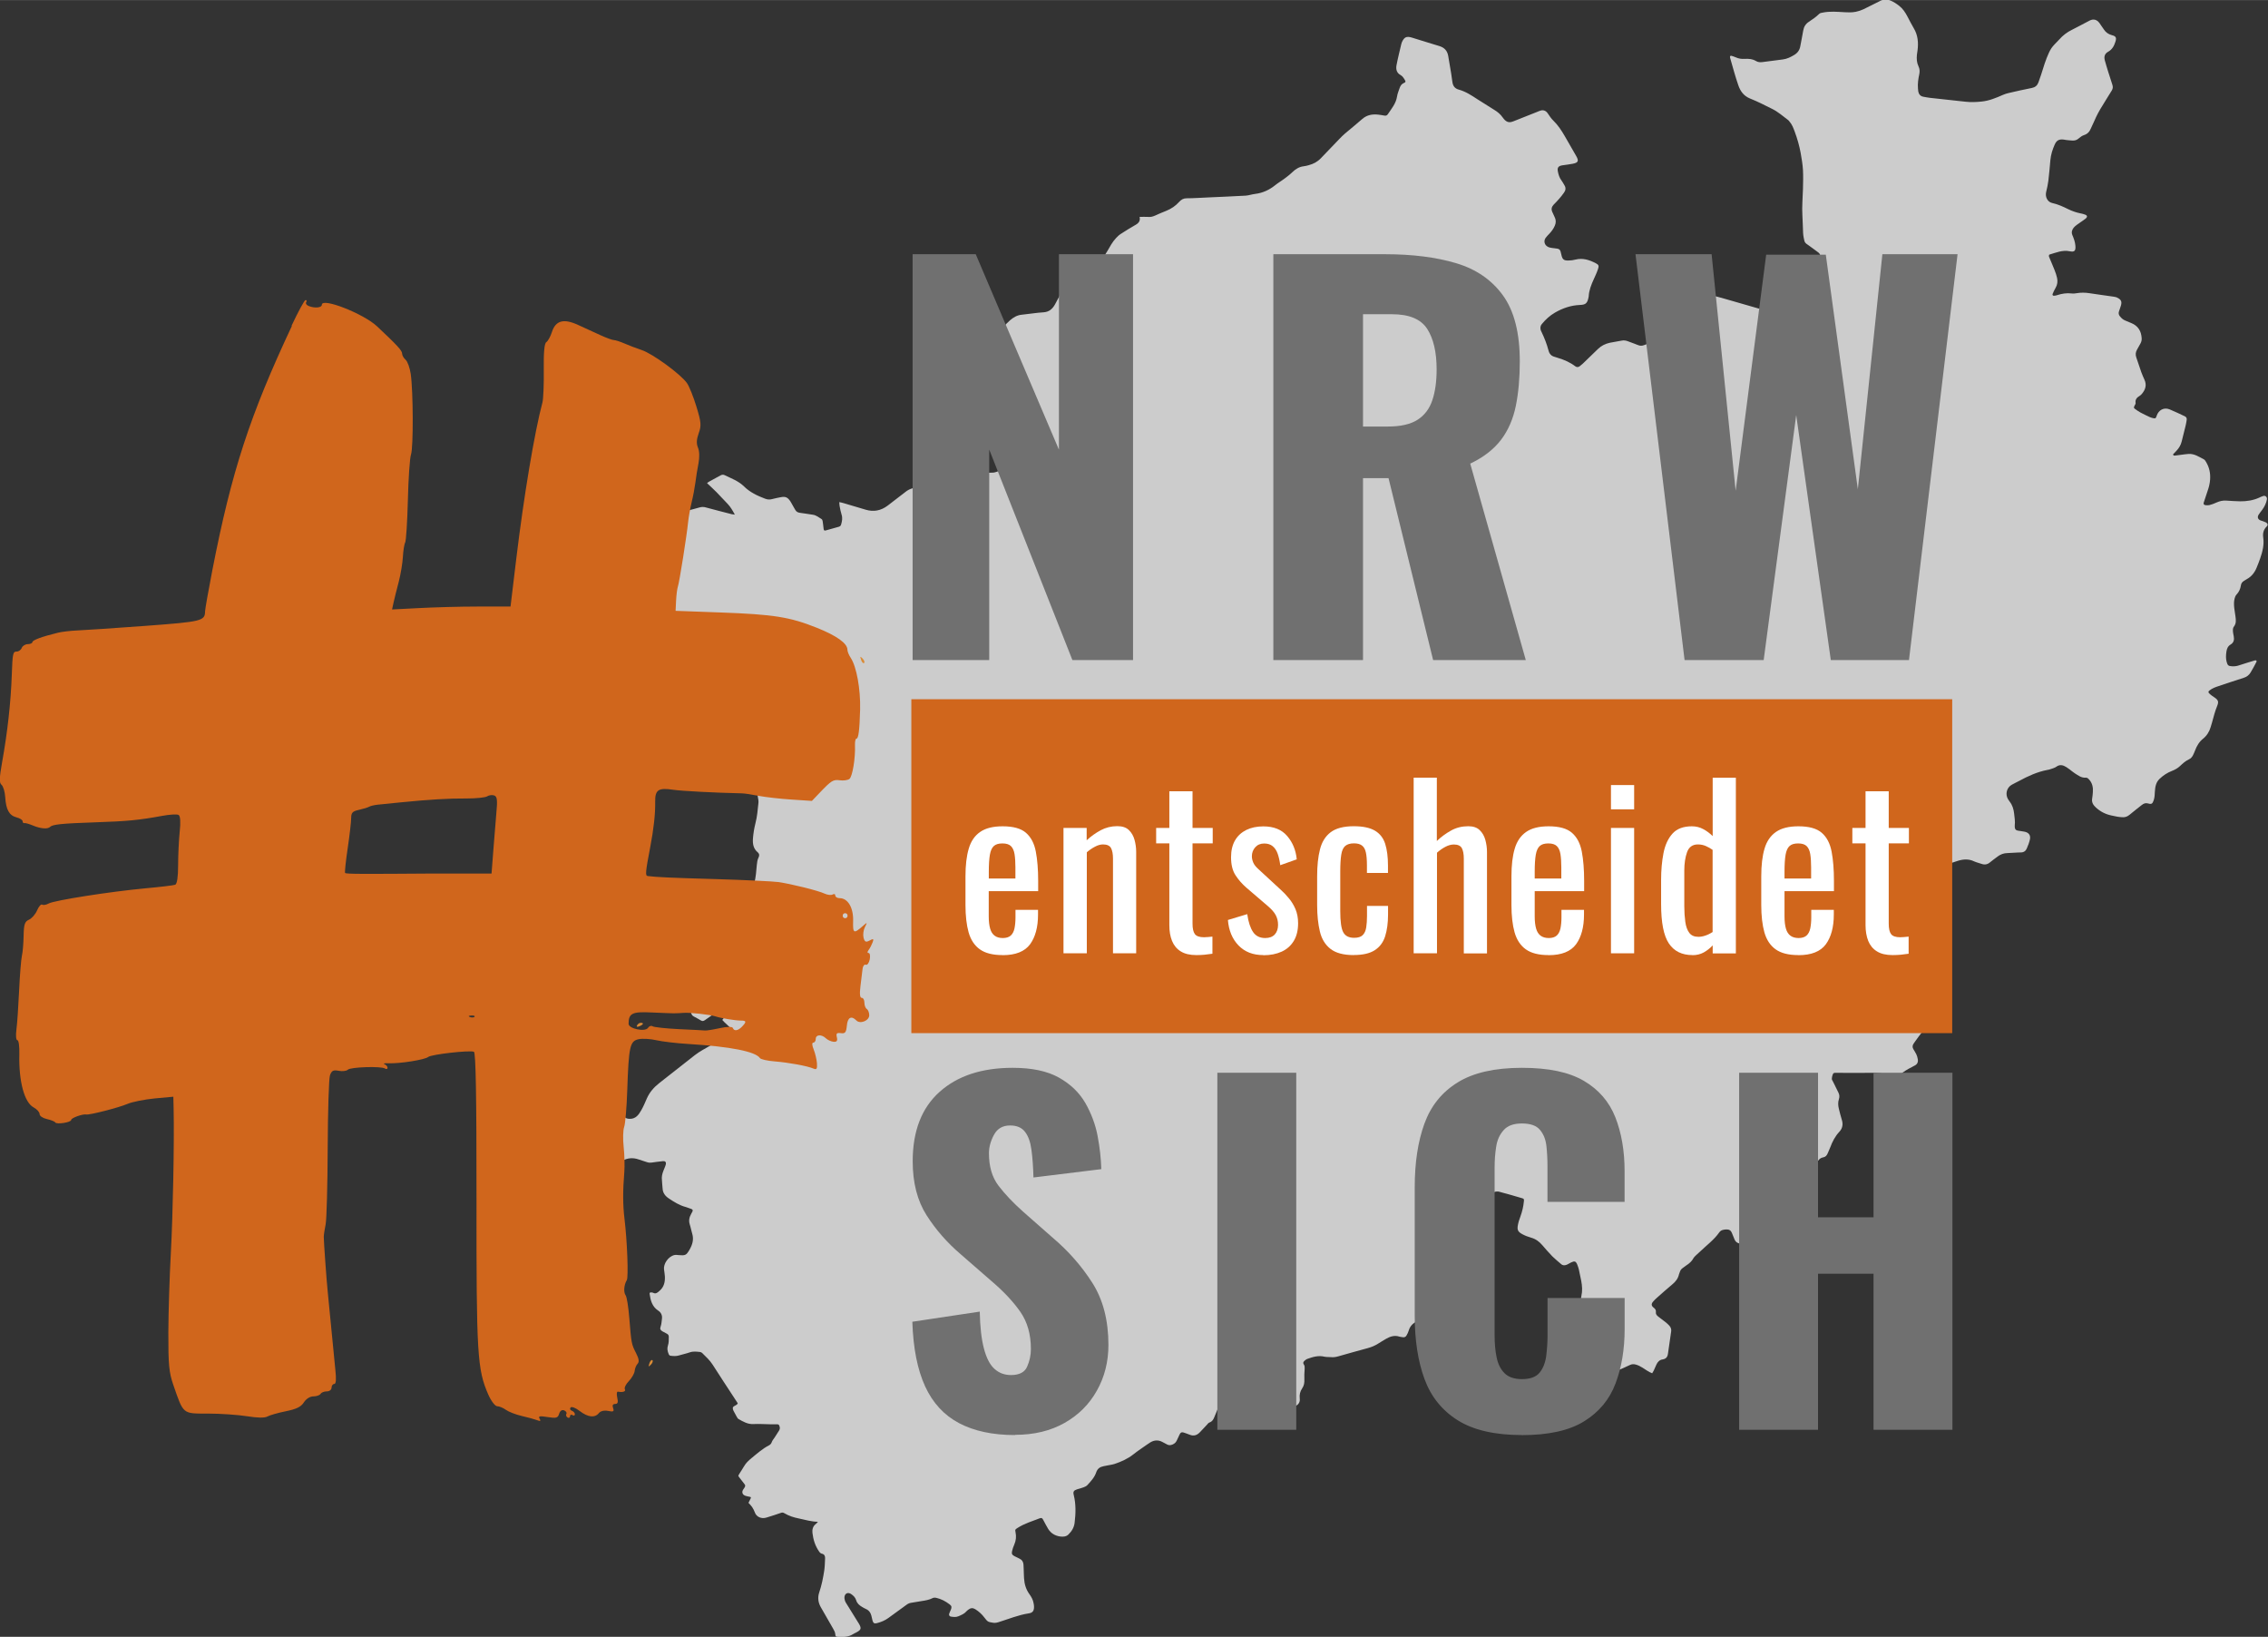 <svg xmlns="http://www.w3.org/2000/svg" id="uuid-f2bfb809-e6ac-4d29-b556-afc697296e1e" data-name="Ebene 2" width="112.16mm" height="80.93mm" viewBox="0 0 317.95 229.4"><rect x="0" y="0" width="317.95" height="229.4" fill="#333333" stroke="none"/><defs><style>      .uuid-67c04a22-9962-4415-a78f-462b4cd0d35a {        fill: #ccc;      }      .uuid-67c04a22-9962-4415-a78f-462b4cd0d35a, .uuid-44621c5e-6c1b-4338-bf9d-6122db4b9039, .uuid-47ede71a-b07f-4134-abdf-f3af8365777e, .uuid-9e83ba95-9baf-4269-bbf7-a70a6a60ba09, .uuid-3ff4e68a-a60e-4f4c-8b5c-a2ead3e8e136 {        stroke-width: 0px;      }      .uuid-44621c5e-6c1b-4338-bf9d-6122db4b9039 {        fill: #707070;      }      .uuid-47ede71a-b07f-4134-abdf-f3af8365777e {        fill: #d0661c;      }      .uuid-9e83ba95-9baf-4269-bbf7-a70a6a60ba09 {        fill: #da8b35;      }      .uuid-3ff4e68a-a60e-4f4c-8b5c-a2ead3e8e136 {        fill: #fff;      }    </style></defs><g id="uuid-2ca5f190-a28a-4c8e-a8ed-adddc45f345d" data-name="Ebene 1"><g><path class="uuid-67c04a22-9962-4415-a78f-462b4cd0d35a" d="M114.84,213.27c-1.05.03-1.94-.28-2.85-.46-.72-.14-1.4-.36-2.04-.74-.18-.11-.32-.11-.52-.03-.66.24-1.33.44-2,.65-.67.21-1.39-.09-1.61-.73-.09-.26-.23-.52-.38-.75-.14-.21-.33-.39-.51-.59.08-.15.15-.3.22-.44.19-.37.19-.37-.26-.45-.16-.03-.32-.07-.47-.13-.32-.14-.43-.44-.29-.74.02-.04.04-.08.07-.12.44-.6.29-.56-.09-1.08-.17-.23-.35-.44-.52-.67-.03-.04-.04-.08-.09-.18.24-.44.56-.87.82-1.33.26-.46.64-.8,1.04-1.13.78-.64,1.53-1.31,2.43-1.78.19-.1.32-.22.4-.45.07-.23.26-.43.4-.65.21-.33.43-.67.64-1,.14-.22.11-.44.02-.67-.05-.13-.14-.18-.26-.19-.35,0-.7,0-1.05,0-.77-.01-1.55-.07-2.32-.03-.8.04-1.44-.34-2.09-.71-.09-.05-.16-.17-.22-.27-.1-.16-.19-.32-.27-.49-.12-.25-.32-.51-.31-.77.01-.29.42-.33.61-.53.03-.03.05-.08.09-.14-.17-.27-.35-.54-.53-.81-1-1.53-2.01-3.06-2.99-4.6-.4-.62-.93-1.11-1.45-1.62-.08-.08-.19-.15-.3-.16-.49-.05-.97-.12-1.46.05-.51.18-1.04.28-1.55.44-.37.11-.74.08-1.11.04-.16-.01-.24-.1-.3-.25-.16-.38-.24-.76-.11-1.16.14-.41.13-.83.13-1.25,0-.21-.09-.35-.28-.44-.21-.1-.42-.21-.62-.33-.28-.17-.36-.33-.25-.65.13-.36.14-.73.19-1.1.07-.51-.14-.9-.52-1.15-.86-.56-1.08-1.43-1.21-2.35-.02-.14.07-.22.21-.2.09.01.2,0,.28.05.37.19.59,0,.86-.24.67-.55.83-1.27.79-2.07-.02-.33-.08-.65-.12-.98-.09-.72.54-1.77,1.45-2,.2-.05.42,0,.62.01.89.07,1.04.04,1.49-.73.41-.7.65-1.45.39-2.28-.13-.42-.2-.87-.34-1.29-.17-.53-.07-1.01.2-1.48.34-.58.3-.61-.32-.81-.16-.05-.31-.12-.47-.16-.87-.23-1.62-.71-2.37-1.21-.49-.33-.82-.76-.85-1.38-.03-.49-.1-.98-.11-1.47,0-.47.18-.91.36-1.35.08-.19.17-.39.21-.59.05-.29-.1-.45-.4-.42-.54.06-1.07.12-1.6.2-.21.03-.41.02-.62-.05-.4-.14-.8-.25-1.2-.39-.77-.27-1.51-.22-2.24.16-.33.17-.68.31-1.01.49-.4.22-.82.32-1.31.36-.03-.13-.07-.26-.08-.39-.04-.68-.05-1.36-.1-2.03-.01-.21-.07-.41-.14-.61-.1-.31-.2-.63-.32-.93-.44-1.12-.66-2.29-.82-3.48-.02-.12-.03-.23-.03-.35-.01-.15.05-.27.19-.34.48-.25.95-.5,1.43-.74.09-.05.24-.07.33-.03.4.19.81.38,1.07.77.3.45.67.84,1.08,1.2.19.17.39.21.63.23.91.05,1.34-.58,1.71-1.24.29-.51.52-1.05.75-1.59.38-.88.99-1.58,1.74-2.17,1.66-1.3,3.31-2.61,4.98-3.91.35-.27.72-.52,1.11-.74.81-.46,1.62-.94,2.47-1.34.68-.32,1.05-.9,1.47-1.46.08-.11.05-.22-.05-.31-.27-.26-.55-.51-.82-.77-.1-.1-.19-.2-.31-.33.22-.36.58-.55.87-.8.28-.24.58-.47.9-.73-.33-.2-.67-.27-.99-.39-.2-.07-.36-.02-.52.09-.6.41-1.2.82-1.8,1.23-.31.21-.62.42-.92.64-.17.12-.33.15-.52.04-.34-.2-.69-.4-1.04-.58-.21-.11-.29-.29-.36-.49-.31-1.02-.39-2.05-.27-3.12.1-.89.32-1.75.57-2.6.18-.64.53-1.21.96-1.7.82-.94,1.49-1.98,2.06-3.09.69-1.33,1.43-2.63,2.13-3.96.29-.56.71-.99,1.2-1.35.34-.25.69-.49,1.04-.73.58-.4.93-.96,1.15-1.62.28-.84.28-1.71.38-2.56.04-.35.07-.7.23-1.02.15-.28.15-.54-.11-.76-.61-.52-.72-1.19-.66-1.96.06-.71.17-1.4.34-2.07.25-.96.33-1.94.43-2.92.03-.27-.05-.56-.09-.83-.18-1.27-.38-2.55-.55-3.82-.06-.48-.19-.9-.56-1.25-.32-.31-.58-.68-.88-1-1.1-1.19-2.03-2.52-2.98-3.83-.78-1.08-1.57-2.16-2.35-3.25-.48-.68-.66-1.44-.44-2.26.24-.88.5-1.76.75-2.63.03-.11.07-.22.11-.33.06-.18.02-.32-.16-.4-.13-.06-.26-.12-.38-.17-1.07-.47-2.14-.96-3.22-1.41-.36-.15-.64-.37-.87-.68-.29-.4-.6-.78-.91-1.16-.18-.22-.22-.43-.13-.71.24-.76.45-1.53.68-2.29.05-.17.08-.31-.06-.45-.68-.68-1.43-1.27-2.28-1.75-.23-.13-.48-.18-.74-.17-.37.02-.75.02-1.12.02-.16,0-.33,0-.49-.04-.48-.11-.55-.23-.56-.73,0-.44.07-.82.45-1.12.26-.2.46-.47.7-.69.24-.22.37-.48.37-.8,0-.02,0-.05,0-.07.09-1.53.02-1.91-.7-3.3-.09-.18-.25-.34-.4-.47-.28-.24-.58-.47-.89-.69-.23-.16-.26-.36-.21-.61.08-.41.25-.72.62-.96.44-.29.88-.51,1.41-.57.53-.06,1.07-.15,1.59-.28.66-.17,1.29-.42,1.85-.82.53-.38,1.03-.82,1.63-1.09.23-.1.47-.21.72-.28.61-.17,1.23-.31,1.83-.49.31-.09.58-.09.89,0,1.2.33,2.4.63,3.6.94.13.03.27.04.46.07-.31-.57-.6-1.08-1.01-1.51-.51-.55-1.03-1.09-1.55-1.63-.43-.43-.87-.84-1.34-1.28.11-.08.21-.17.33-.23.51-.28,1.03-.56,1.54-.84.2-.11.37-.15.59-.05.94.46,1.95.82,2.72,1.58.84.83,1.87,1.31,2.95,1.72.32.12.62.16.95.07.4-.11.82-.19,1.23-.27.67-.14.99,0,1.37.57.13.2.23.41.35.61.12.2.23.41.35.61.14.24.35.35.63.39.6.07,1.2.19,1.81.27.49.06.85.38,1.25.62.08.05.12.19.14.3.06.35.09.7.13,1.04.03.24.1.3.31.24.61-.17,1.22-.35,1.82-.51.18-.05.28-.15.33-.33.13-.46.22-.9.06-1.38-.13-.4-.2-.82-.28-1.23-.03-.15-.02-.31-.04-.52.26.06.46.1.65.16,1.01.3,2.02.59,3.03.9,1.14.35,2.17.14,3.11-.57.84-.64,1.67-1.28,2.51-1.93.26-.21.54-.36.86-.46,1.86-.63,3.72-1.28,5.58-1.91.31-.1.64-.16.96-.17,1.61-.06,3.23-.1,4.85-.15.2,0,.4-.09.6-.14.04-.01.08-.05.12-.07,1.63-.72,2.23-1.62,3.2-3.12.34-.53.62-1.1.92-1.66.09-.16.17-.33.29-.48.23-.3.45-.59.86-.67.31-.07.46-.29.46-.62,0-.28.05-.56.05-.84-.01-.53-.2-1.01-.57-1.4-.43-.46-.86-.93-1.31-1.38-.21-.21-.46-.4-.72-.55-1.01-.58-2.05-1.14-3.06-1.73-.49-.28-.99-.54-1.55-.65-.58-.12-1.01-.47-1.47-.8-.15-.11-.21-.25-.22-.42-.03-.42-.11-.85-.05-1.26.05-.38.21-.77.39-1.11.15-.27.47-.37.78-.4.21-.02.42-.05.62-.11.59-.19.99-.61,1.25-1.16.07-.15.14-.3.18-.46.27-.97.9-1.69,1.63-2.33.46-.4.98-.71,1.62-.77,1.03-.1,2.04-.28,3.07-.34.79-.05,1.25-.49,1.59-1.09.36-.63.69-1.28.96-1.95.33-.82.99-1.35,1.56-1.97.1-.11.28-.17.42-.24.64-.29,1.28-.57,1.93-.85.35-.15.64-.37.94-.6.63-.51,1.11-1.13,1.51-1.83.39-.67.75-1.36,1.29-1.92.19-.2.4-.4.63-.54.67-.43,1.34-.86,2.04-1.25.46-.25.72-.57.59-1.13.42,0,.79-.03,1.16,0,.37.04.69-.04,1.02-.19.51-.23,1.03-.46,1.55-.66.71-.28,1.32-.7,1.83-1.27.28-.3.58-.49,1.03-.49,1.01,0,2.01-.08,3.02-.12,1.75-.08,3.51-.15,5.26-.25.44-.03.87-.19,1.31-.24,1.08-.13,2.01-.56,2.85-1.24.38-.31.81-.55,1.21-.85.39-.29.79-.59,1.14-.93.47-.45.98-.79,1.64-.86.23-.02.46-.09.69-.15.65-.17,1.22-.47,1.69-.96.87-.92,1.75-1.83,2.63-2.74.24-.25.49-.5.76-.73.8-.68,1.63-1.34,2.42-2.04.67-.59,1.45-.71,2.29-.61.28.03.56.08.83.13.21.04.37-.03.48-.21.52-.77,1.13-1.49,1.28-2.46.06-.41.23-.81.37-1.21.11-.32.29-.58.63-.71.21-.08.23-.19.11-.38-.17-.28-.33-.56-.64-.73-.53-.29-.64-.81-.55-1.33.19-1.01.45-2.01.68-3.01.02-.09.05-.18.09-.27.32-.7.65-.85,1.4-.62,1.28.39,2.55.8,3.83,1.18.71.21,1.12.65,1.25,1.36.15.83.28,1.66.42,2.49.06.39.11.79.17,1.18.07.53.32.92.87,1.07.96.26,1.79.8,2.61,1.34.79.51,1.58,1.01,2.38,1.5.47.28.88.62,1.19,1.07.05.08.11.15.17.22.39.45.75.55,1.31.33,1.11-.43,2.22-.88,3.33-1.32.17-.07.35-.15.53-.2.39-.11.74.05.96.37.25.36.49.75.81,1.05.65.63,1.13,1.37,1.58,2.14.54.93,1.07,1.87,1.61,2.8.41.7.3.95-.48,1.1-.48.09-.97.15-1.46.22-.56.09-.73.33-.62.87.09.44.21.86.49,1.23.16.2.27.44.41.66.24.36.21.72-.03,1.05-.21.31-.45.6-.69.88-.24.28-.51.55-.77.82-.29.3-.37.64-.19,1.03.11.23.21.47.32.7.21.4.21.81.03,1.22-.19.44-.46.81-.79,1.15-.18.18-.36.37-.51.58-.3.45-.14,1,.35,1.24.1.05.22.09.33.11.18.04.37.06.55.08.78.08.82.12.99.91.14.66.34.83,1.01.81.33,0,.66-.05.97-.13,1.03-.26,1.95.05,2.84.51.41.21.47.36.32.8-.16.49-.38.96-.59,1.42-.35.77-.67,1.55-.72,2.41,0,.05-.01.09-.02.14-.17.83-.38,1.05-1.21,1.08-1.25.05-2.39.44-3.46,1.05-.74.42-1.36.99-1.9,1.65-.19.24-.21.52-.14.8.02.09.07.17.11.26.41.85.75,1.72.99,2.63.13.49.4.77.88.89.16.04.31.11.47.15.86.26,1.67.61,2.39,1.16.23.17.44.14.64-.01.15-.11.29-.23.43-.36.71-.68,1.42-1.36,2.12-2.05.47-.46,1.03-.73,1.65-.87.55-.12,1.11-.18,1.66-.3.32-.07.6-.02.89.09.46.18.93.33,1.38.52.32.14.61.14.94,0,1.26-.5,2.54-.96,3.8-1.46.79-.31,1.51-.75,2.09-1.38.08-.09.17-.17.23-.27.69-1.23,1.67-2.19,2.73-3.08.28-.24.58-.46.88-.69.34.09.68.16,1.02.26,2.2.63,4.41,1.27,6.61,1.9.22.06.46.14.68.12.44-.05.79-.28.93-.74.13-.42.29-.84.42-1.27.18-.61.53-1.08,1.09-1.4.59-.34,1.14-.74,1.72-1.09,1.17-.69,1.86-1.75,2.35-2.97.15-.36.14-.68-.22-.93-.42-.3-.82-.62-1.24-.91-.63-.43-.63-.42-.77-1.15-.04-.21-.07-.42-.08-.63-.04-.82-.05-1.64-.1-2.46-.08-1.24.05-2.48.08-3.72.02-.89.05-1.78,0-2.67-.05-.79-.18-1.58-.32-2.36-.19-1.04-.48-2.05-.85-3.04-.18-.48-.36-.97-.71-1.36-.06-.07-.11-.16-.18-.21-.75-.56-1.45-1.19-2.3-1.6-1.01-.5-2.01-1.02-3.05-1.43-.9-.36-1.38-1.05-1.66-1.88-.42-1.21-.75-2.46-1.11-3.7-.02-.07-.03-.14-.05-.21-.02-.14.07-.24.2-.2.2.06.4.12.6.21.39.18.8.25,1.23.22.57-.03,1.11,0,1.63.31.26.16.57.18.88.14.95-.13,1.9-.25,2.86-.37.6-.07,1.12-.34,1.62-.64.46-.28.75-.68.84-1.24.12-.72.29-1.42.4-2.14.09-.55.34-.96.8-1.26.51-.33,1.01-.68,1.45-1.11.12-.12.33-.15.51-.18,1-.2,2.01-.11,3.01-.05.54.03,1.07.05,1.61-.06.37-.08.72-.19,1.06-.35.77-.39,1.56-.76,2.33-1.16.49-.26.97-.27,1.48-.06.44.18.81.43,1.19.72.54.42.88.95,1.19,1.54.28.54.56,1.08.87,1.61.59.98.67,2.03.53,3.12-.03.21-.07.42-.09.63-.05.54-.02,1.08.22,1.58.17.35.2.7.12,1.09-.14.66-.25,1.34-.19,2.02.01.14.02.28.04.42.08.4.3.68.73.75.3.05.6.12.9.15,1.68.19,3.35.37,5.03.55.75.08,1.49.05,2.24-.03,1.07-.11,2.03-.52,2.99-.94.23-.1.48-.18.73-.24,1.1-.25,2.19-.51,3.29-.72.47-.09.76-.33.93-.76.13-.35.25-.7.37-1.06.34-1.07.65-2.15,1.13-3.17.19-.41.43-.77.75-1.1.23-.23.46-.47.68-.71.5-.57,1.09-1.02,1.77-1.35.84-.41,1.65-.88,2.49-1.3.53-.27,1-.14,1.36.33.09.11.16.23.24.35.13.19.27.39.4.58.27.41.64.66,1.12.79.57.14.67.36.49.92-.18.58-.46,1.09-1,1.39-.53.29-.62.72-.48,1.24.14.52.3,1.03.46,1.55.19.63.4,1.25.6,1.87.09.28.07.53-.1.8-.45.69-.85,1.4-1.29,2.09-.44.69-.83,1.41-1.15,2.17-.15.34-.32.68-.47,1.02-.19.46-.46.79-.96.95-.28.09-.54.28-.77.48-.25.22-.52.3-.84.29-.3-.01-.61-.05-.91-.08-.12-.01-.23-.05-.35-.06-.63-.07-.98.1-1.24.68-.32.71-.55,1.44-.62,2.22-.08.96-.17,1.91-.28,2.87-.07.53-.18,1.06-.31,1.58-.16.68.18,1.39.84,1.54.79.17,1.51.5,2.22.85.57.28,1.16.49,1.79.61.21.04.41.09.61.17.33.12.35.33.07.56-.11.09-.23.17-.34.25-.29.2-.58.39-.86.6-.17.13-.34.26-.47.42-.24.31-.35.65-.18,1.05.2.47.38.96.42,1.48.06.69-.12.92-.77.78-1.06-.22-1.97.2-2.9.47-.11.21,0,.36.06.5.23.57.48,1.12.7,1.69.14.35.26.7.34,1.07.11.49.05.97-.22,1.42-.16.26-.28.54-.4.82-.07.16.04.28.21.26.14-.01.28-.04.41-.08.67-.22,1.36-.33,2.07-.24.23.03.47,0,.7-.04.58-.1,1.16-.09,1.75,0,1.13.18,2.27.32,3.41.49.18.03.37.06.53.15.54.27.66.56.48,1.14-.08.27-.19.53-.27.8-.07.24-.03.46.14.66.21.26.44.48.76.6.28.11.56.24.84.35.95.39,1.39,1.12,1.45,2.12.02.27-.04.51-.17.74-.16.29-.31.58-.48.86-.2.35-.24.7-.11,1.08.24.68.46,1.38.7,2.06.13.37.3.74.46,1.1.33.74.12,1.37-.36,1.95-.09.11-.19.21-.31.28-.39.23-.66.51-.58,1.01.02.12-.09.26-.15.38-.12.25-.13.31.08.46.24.18.5.36.76.5.41.22.84.42,1.26.62.17.08.35.13.53.17.31.06.36.02.47-.33.27-.83,1.03-1.23,1.83-.9.72.29,1.41.64,2.11.96.22.1.31.29.27.52-.04.25-.08.51-.14.76-.18.75-.37,1.5-.56,2.25-.12.49-.36.91-.71,1.28-.17.18-.35.37-.51.54.06.19.2.17.3.16.28-.03.56-.07.84-.11.35-.04.69-.1,1.04-.12.82-.05,1.47.41,2.15.76.13.07.23.23.31.37.46.77.63,1.59.56,2.49-.04.55-.17,1.06-.35,1.57-.18.53-.36,1.06-.53,1.6-.08.24,0,.36.24.39.18.02.38.03.55-.01.34-.09.67-.21.99-.36.44-.2.88-.3,1.36-.27.65.04,1.31.09,1.96.1.92.01,1.82-.13,2.66-.51.19-.09.38-.18.58-.24.3-.09.57.17.51.48-.1.54-.34,1.02-.66,1.46-.17.23-.35.44-.5.68-.23.36-.1.69.3.82.24.08.49.15.72.27.26.14.32.37.11.57-.46.43-.57.96-.49,1.54.15,1.01-.09,1.95-.41,2.89-.16.46-.34.92-.53,1.38-.28.67-.71,1.21-1.35,1.56-.14.08-.28.17-.42.26-.23.14-.38.34-.42.62-.07.5-.27.93-.63,1.31-.12.13-.19.32-.24.49-.13.46-.11.93-.06,1.39.05.39.12.79.17,1.18.07.49.12.97-.22,1.41-.18.23-.15.54-.12.82.02.19.07.37.1.55.09.48,0,.88-.45,1.15-.37.22-.52.57-.58.99-.07.49-.1.98.04,1.46.13.47.24.56.73.59.33.02.65-.01.97-.12.75-.25,1.52-.48,2.28-.71.06-.02.15,0,.19.04.03.03.02.13,0,.18-.27.5-.52,1-.82,1.48-.22.37-.53.61-.97.75-1.25.39-2.49.82-3.73,1.23-.38.13-.74.29-1.06.54-.18.14-.2.25-.05.4.11.12.24.22.37.32.13.1.27.18.41.28.49.34.58.58.36,1.13-.31.76-.52,1.55-.73,2.34-.06.23-.13.45-.2.67-.19.65-.54,1.2-1.06,1.62-.55.44-.89,1.02-1.13,1.67-.08.22-.18.43-.28.64-.13.26-.32.47-.58.59-.48.22-.86.57-1.23.92-.33.31-.7.52-1.13.69-.66.25-1.25.64-1.76,1.13-.51.49-.61,1.14-.65,1.8-.02.4-.03.79-.16,1.18-.17.49-.29.6-.77.46-.37-.11-.63,0-.9.21-.57.46-1.15.89-1.7,1.36-.33.28-.68.4-1.1.35-.21-.02-.42-.03-.63-.07-.28-.05-.55-.11-.83-.17q-1.25-.26-2.19-1.13c-.36-.33-.6-.71-.51-1.24.05-.3.08-.6.1-.91.05-.65-.07-1.26-.53-1.76-.13-.14-.27-.28-.47-.26-.62.05-1.06-.32-1.53-.61-.26-.16-.48-.37-.73-.55-.15-.11-.3-.22-.46-.32-.46-.29-.92-.41-1.42-.04-.24.17-.55.24-.84.34-.13.05-.27.08-.41.1-1.42.27-2.71.87-3.97,1.55-.33.18-.67.33-1,.52-.73.4-.96,1.34-.52,2.05.07.12.15.24.24.35.37.48.53,1.03.6,1.63.06.56.16,1.11.09,1.68,0,.07,0,.14,0,.21.03.34.13.46.46.52.3.05.6.08.9.14.61.12.9.51.76,1.11-.1.43-.26.85-.44,1.26-.15.34-.42.54-.83.54-.63,0-1.26.08-1.89.09-.51.01-.96.18-1.36.48-.35.27-.72.52-1.06.81-.38.33-.78.38-1.24.21-.33-.12-.68-.19-1-.34-.77-.37-1.54-.31-2.32-.06-.25.08-.49.16-.73.24-.78.27-1.59.41-2.42.35-.58-.04-1.11.07-1.63.33-.6.31-1.23.56-1.91.69-.36.07-.63.25-.76.64-.13.38-.38.69-.78.86-.17.07-.31.2-.47.31-.22.15-.38.33-.41.62-.03.34-.24.6-.47.84-.49.5-.97,1.01-1.48,1.5-.69.67-1.27,1.45-1.8,2.25-.45.68-.77,1.44-1.1,2.19-.25.56-.14.81.35,1.22.11.09.22.17.34.25.28.2.47.45.51.8.02.18.08.36.13.55.09.39.36.59.73.68.16.04.32.05.49.06.36.03.64-.11.8-.45.04-.08.09-.16.12-.25.2-.54.62-.73,1.16-.74.59-.01,1.16-.13,1.72-.3.36-.11.7-.25,1-.49.29-.24.59-.46.91-.66.17-.11.37-.2.58-.24.4-.07.69.22.64.63-.04.25-.14.49-.21.74-.05.16,0,.27.14.36.06.04.12.08.18.1.29.12.42.35.48.64.18.82.37,1.64.54,2.47.23,1.12.47,2.25.67,3.38.08.46.04.93.04,1.4,0,.27-.12.5-.3.69-.25.28-.49.56-.75.84-.82.87-1.56,1.81-2.25,2.79-.08.12-.16.23-.24.35-.16.24-.16.49-.02.73.14.25.3.48.42.73.1.21.16.43.2.66.09.45-.08.78-.51.96-.11.05-.21.11-.31.17-.58.3-1.16.61-1.64,1.07-.28.26-.59.37-.97.21-.06-.03-.14-.02-.21-.05-1.05-.38-2.14-.45-3.25-.42-1.38.03-2.77,0-4.15,0-.19,0-.38,0-.56,0-.07,0-.15.02-.2.05-.14.1-.3.74-.22.92.08.17.18.33.26.5.22.44.44.88.65,1.32.14.28.16.58.06.89-.15.46-.12.93,0,1.39.13.5.24,1,.4,1.49.21.64.11,1.22-.34,1.7-.59.63-.97,1.37-1.27,2.17-.1.29-.25.55-.36.84-.12.3-.3.52-.64.58-.44.08-.69.37-.86.75-.42.92-.84,1.83-1.24,2.75-.07.17-.1.36-.11.54-.02.47-.02.94-.03,1.41,0,.16.02.33-.02.49-.13.52-.2.78-.86.57-.42-.14-.76-.04-1.12.2-.91.6-1.62,1.41-2.39,2.17-.17.17-.24.39-.23.64.07,1.09-.01,1-.79,1.64-.16.13-.33.26-.49.4-.41.34-.86.56-1.41.51-.21-.02-.43,0-.63.06-.52.15-1.02.06-1.53-.05-.35-.08-.59-.26-.72-.59-.12-.31-.25-.61-.37-.91-.14-.35-.39-.49-.77-.48-.39.02-.76.07-1,.42-.72,1.03-1.74,1.77-2.63,2.63-.19.18-.39.34-.57.52-.15.15-.32.29-.42.47-.23.43-.58.73-.98.99-.18.12-.34.25-.51.37-.2.14-.34.32-.41.55-.04.11-.09.22-.12.33-.13.6-.47,1.04-.95,1.43-.74.61-1.45,1.26-2.17,1.89-.19.17-.38.35-.54.55-.24.29-.22.55.08.79.22.17.38.34.34.64-.04.3.13.48.35.65.35.27.71.53,1.06.81.18.15.35.31.5.48.19.22.28.49.23.78-.15,1.04-.31,2.08-.45,3.13-.06.45-.28.72-.75.79-.43.06-.7.35-.87.73-.13.28-.24.56-.37.83-.06.12-.14.24-.22.38-.51-.19-.91-.51-1.35-.78-.3-.18-.6-.35-.95-.44-.29-.08-.55-.07-.82.06-.34.16-.68.32-1.02.47-.17.08-.34.15-.52.2-.23.06-.41-.06-.48-.29,0-.02-.01-.05-.01-.07-.13-1.5-.96-2.67-1.78-3.84-.64-.92-1.35-1.8-2.05-2.68-.38-.48-.65-1.03-.92-1.57-.16-.3-.17-.63-.14-.96.03-.3.04-.61.11-.91.17-.73.12-1.44-.02-2.16-.11-.53-.21-1.06-.33-1.58-.05-.23-.14-.45-.22-.67-.2-.49-.37-.55-.87-.31-.17.08-.33.18-.5.27-.31.16-.63.2-.92-.06-.4-.35-.83-.69-1.21-1.07-.49-.5-.95-1.04-1.41-1.57-.42-.49-.91-.86-1.55-1.04-.43-.12-.85-.28-1.24-.49-.63-.34-.76-.61-.62-1.32.07-.39.21-.77.34-1.14.26-.71.43-1.43.5-2.19.02-.28,0-.32-.27-.4-1.06-.31-2.11-.62-3.18-.9-.45-.12-.89.06-1.23.37-.55.51-1.08,1.04-1.61,1.57-.12.13-.23.31-.27.48-.1.46-.18.91-.1,1.39.1.65.13,1.3.2,1.96.05.47.16.91.47,1.3.17.21.28.5.32.77.06.48.07.98.04,1.47-.03.48-.27.61-.72.47-.33-.11-.66-.24-.98-.38-.31-.13-.55-.05-.75.19-.22.27-.44.54-.66.82-.31.39-.67.71-1.11.96-.51.29-1,.61-1.5.92-.11.07-.21.16-.37.28.28.3.53.57.8.83.5.49.73,1.08.65,1.78-.02.21-.08.42-.16.61-.17.4-.58.49-.92.23-.1-.08-.19-.19-.28-.28-.28.11-.36.34-.47.54-.68,1.23-.51.95-1.62,1.4-.39.16-.79.29-1.18.45-.62.25-1.06.66-1.25,1.33-.07.24-.19.48-.32.7-.1.17-.26.26-.48.23-.16-.03-.33-.03-.49-.08-.68-.23-1.29-.04-1.88.3-.38.23-.77.45-1.14.69-.44.28-.91.47-1.41.61-1.38.37-2.75.76-4.13,1.15-.34.1-.68.16-1.04.12-.3-.03-.62,0-.91-.06-.84-.21-1.62.02-2.4.3-.15.05-.28.16-.4.26-.18.15-.26.31-.1.54.13.17.12.39.11.61-.04.49-.06.98-.04,1.47.02.46-.04.87-.31,1.26-.28.41-.4.89-.34,1.4.06.43-.09.78-.48,1.01-.02.01-.04.03-.06.04q-1.43,1.06-3.16,1.59c-.34.1-.68.19-1.01.31-.63.23-1.27.29-1.94.23-.86-.08-1.73-.14-2.59-.21-.09,0-.19-.02-.28-.03-.19-.02-.29-.13-.35-.3-.03-.09-.06-.18-.08-.27-.13-.61-.56-.89-1.12-1.04-.23-.06-.36-.01-.45.2-.15.34-.29.69-.43,1.04-.14.36-.3.67-.71.81-.14.04-.25.21-.36.33-.34.36-.67.72-1.01,1.07-.4.41-.86.53-1.4.31-.28-.11-.57-.22-.86-.31-.28-.08-.42,0-.55.28-.14.3-.28.59-.42.89-.12.24-.31.4-.56.51-.28.12-.54.14-.81-.02-.2-.12-.41-.22-.62-.33-.56-.3-1.12-.28-1.67.04-.14.08-.28.18-.41.27-.67.47-1.36.92-2,1.43-.79.62-1.68,1.02-2.61,1.33-.33.11-.68.15-1.03.22-.18.04-.37.08-.55.11-.49.1-.84.34-1.01.85-.23.7-.74,1.25-1.23,1.78-.13.15-.34.25-.53.32-.3.12-.63.19-.94.29-.45.15-.57.33-.45.79.32,1.3.28,2.6.12,3.91-.08.66-.42,1.2-.88,1.64-.31.3-.77.33-1.2.26-.68-.11-1.24-.45-1.61-1.03-.26-.41-.47-.86-.71-1.29-.14-.26-.23-.32-.5-.22-1.05.4-2.13.73-3.09,1.34-.35.23-.37.23-.29.62.12.59.07,1.16-.18,1.72-.13.3-.24.61-.31.93-.08.36.01.52.33.69.25.13.5.25.75.37.32.16.49.43.52.78.02.21.02.42.03.63.02.44.02.89.05,1.33.05.79.26,1.52.72,2.17.29.4.54.82.62,1.32.03.16.06.32.06.49.01.56-.18.85-.73.93-1.45.22-2.79.78-4.17,1.21-.27.09-.53.15-.82.11-.76-.13-.76-.11-1.26-.76-.34-.45-.75-.82-1.24-1.13-.35-.22-.66-.2-.97.04-.09.07-.19.14-.27.23-.3.36-.71.52-1.12.7-.36.16-.73.11-1.1.05-.17-.03-.27-.2-.22-.38.06-.2.16-.39.24-.58.14-.35.13-.51-.16-.74-.58-.45-1.22-.78-1.94-.94-.15-.03-.34-.01-.47.06-.47.24-.97.32-1.48.4-.51.07-1.01.18-1.52.25-.27.04-.48.15-.69.31-.83.61-1.67,1.21-2.5,1.82-.48.35-1.02.57-1.59.72-.37.1-.53,0-.63-.35-.06-.23-.11-.46-.16-.68-.1-.43-.34-.76-.76-.95-.19-.08-.38-.19-.56-.3-.37-.22-.68-.48-.81-.92-.12-.4-.4-.68-.75-.9-.4-.25-.82-.08-.89.4-.03.2.02.42.08.61.05.15.16.29.24.43.51.82,1.01,1.63,1.52,2.45.06.1.13.2.19.3.37.65.31.85-.37,1.21-.14.08-.3.14-.44.23-.67.44-1.42.44-2.17.39-.26-.01-.32-.06-.34-.34-.02-.3-.15-.53-.29-.78-.58-1.02-1.17-2.03-1.75-3.05-.36-.64-.45-1.33-.22-2.03.35-1.03.56-2.08.72-3.15.08-.55.08-1.12.11-1.68.01-.31-.11-.55-.44-.62-.17-.04-.28-.14-.38-.28-.56-.79-.84-1.68-.95-2.62-.05-.44.03-.94.47-1.26.09-.06.15-.16.3-.32Z"></path><rect class="uuid-47ede71a-b07f-4134-abdf-f3af8365777e" x="127.76" y="97.99" width="145.92" height="46.8"></rect><g><path class="uuid-47ede71a-b07f-4134-abdf-f3af8365777e" d="M40.91,45.69c-5.9,12.57-8.44,20.35-11.14,34.21-.55,2.83-1.01,5.44-1.02,5.76-.02,1.36-.43,1.46-8.38,2.05-4.3.32-8.58.6-9.52.64-.96.04-2.16.18-2.73.32-2.25.55-3.58,1.04-3.58,1.32,0,.15-.31.28-.65.28s-.74.25-.84.52c-.1.28-.43.52-.7.52-.54,0-.59.21-.7,3.32-.14,3.86-.6,7.99-1.36,12.22-.39,2.2-.41,2.87-.07,3.14.23.19.47.98.51,1.71.11,1.78.56,2.58,1.59,2.85.48.12.85.36.85.54,0,.19.1.29.26.26.14-.03.7.13,1.21.35,1.06.44,2.05.52,2.39.18.35-.35,1.67-.48,6.38-.64,4.5-.15,6.08-.31,9.31-.9,1.06-.2,2.12-.26,2.32-.13.24.15.3.98.15,2.37-.12,1.18-.22,3.3-.22,4.7,0,1.64-.15,2.6-.41,2.71-.23.09-2.08.31-4.16.5-4.95.46-12.8,1.69-13.58,2.13-.34.19-.74.26-.9.16-.16-.11-.48.24-.72.8-.24.56-.74,1.13-1.14,1.31-.59.26-.72.65-.75,2.25-.02,1.08-.12,2.32-.24,2.81-.11.48-.29,2.67-.39,4.87-.1,2.2-.27,4.66-.38,5.48-.11.84-.05,1.48.14,1.48s.3.91.27,1.99c-.09,3.77.7,6.72,1.99,7.42.48.26.85.67.85.94s.44.57,1.02.7c.58.13,1.09.33,1.17.47.19.32,2.24,0,2.24-.35,0-.28,1.64-.86,2.11-.76.44.1,4.57-.96,5.8-1.49.66-.28,2.37-.62,3.8-.76l2.61-.24.04,1.71c.1,4.72-.1,14.91-.39,20.18-.18,3.28-.34,8.28-.35,11.19-.01,4.47.09,5.57.71,7.35,1.43,4.12,1.26,3.98,4.83,3.98,1.74,0,4.21.17,5.47.37,1.53.24,2.5.26,2.9.03.33-.18,1.48-.51,2.58-.73,1.47-.3,2.12-.62,2.51-1.24.31-.49.86-.84,1.33-.84.44,0,.89-.16,1.01-.35.12-.2.49-.35.87-.35s.67-.23.67-.52c0-.28.18-.52.38-.52.25,0,.3-.65.15-2.01-.12-1.11-.97-9.96-1.05-10.74-.18-1.71-.57-7.15-.57-7.86,0-.28.12-1.08.26-1.75.14-.67.27-5.45.29-10.65.02-5.2.16-9.79.32-10.25.23-.66.48-.78,1.23-.63.51.1,1.09.03,1.28-.16.37-.37,4.64-.51,5.18-.17.2.13.38.09.38-.09s-.19-.41-.43-.51c-.24-.1.02-.15.6-.13,1.53.07,5.06-.49,5.53-.88.43-.36,5.76-.97,6.41-.73.26.1.37,6.35.36,20.63-.02,21.82.11,23.89,1.65,27.41.4.91.96,1.64,1.25,1.64s.85.23,1.23.51c.39.28,1.38.66,2.23.86.85.19,1.81.46,2.15.59.44.18.54.12.34-.21-.22-.37,0-.41,1.13-.23,1.19.19,1.43.13,1.6-.45.13-.42.39-.61.7-.49.27.11.42.33.32.49-.1.18-.03.38.17.51.19.11.34.03.34-.17s.16-.29.34-.17c.2.13.34.08.34-.12,0-.19-.19-.4-.43-.49-.24-.09-.31-.29-.17-.45.14-.17.7.04,1.28.49,1.16.89,2.12.99,2.68.3.24-.3.75-.42,1.3-.31.75.15.87.08.7-.4-.14-.38-.04-.58.29-.58.37,0,.44-.23.29-.89-.11-.49-.07-.86.1-.83.68.13,1.15-.03.97-.34-.11-.19.14-.72.55-1.13.41-.42.79-1.09.82-1.43.03-.35.22-.81.41-1.01.25-.26.2-.68-.19-1.45-.67-1.31-.68-1.36-.97-4.96-.12-1.54-.35-2.97-.51-3.18-.32-.43-.24-1.47.16-2.13.25-.4.06-5.48-.33-8.66-.23-1.87-.23-3.95-.02-6.46.07-.85.03-2.48-.09-3.56-.12-1.08-.09-2.36.07-2.79.16-.44.35-2.69.43-5.03.21-6.28.37-7.01,1.6-7.27.55-.11,1.65-.05,2.47.14.82.19,2.85.43,4.52.53,5.87.36,9.41,1.06,10.02,1.98.12.17,1.03.38,2.05.46,2.01.16,4.6.64,5.46,1.01.43.19.53.03.48-.74-.04-.52-.25-1.42-.46-1.94-.24-.59-.26-.96-.05-.96.18,0,.34-.24.34-.52,0-.63.82-.67,1.43-.08.24.23.73.45,1.07.48.45.04.58-.14.46-.63-.13-.54-.02-.66.56-.58.6.09.75-.1.84-1.05.1-1.15.63-1.45,1.33-.73.54.55,1.81.03,1.81-.73,0-.35-.16-.76-.34-.87-.19-.12-.34-.51-.34-.89s-.16-.68-.38-.68c-.25,0-.31-.54-.17-1.66.11-.91.24-1.99.29-2.39.05-.42.25-.67.46-.59.21.08.45-.26.55-.75.09-.49.02-.89-.15-.89-.21,0-.21-.16,0-.44.19-.25.42-.7.55-1.05.19-.51.12-.56-.43-.26-.51.28-.69.19-.84-.4-.1-.42-.02-1.07.19-1.48.36-.7.34-.71-.27-.17-1.3,1.14-1.43,1.08-1.38-.71.05-1.85-.74-3.18-1.89-3.18-.34,0-.61-.16-.61-.37s-.17-.26-.38-.14c-.2.12-.72.06-1.13-.13-.89-.42-4.67-1.36-6.51-1.62-.75-.1-4.67-.29-8.7-.41-6.55-.19-8.3-.27-9.58-.43-.36-.04-.31-.57.36-4.07.48-2.51.72-4.66.69-6.32-.03-1.7.45-2.02,2.53-1.7,1.13.17,5.83.42,9.58.5.38,0,1.43.16,2.39.35.93.18,3.02.42,4.59.52l2.88.19,1.1-1.15c1.63-1.71,1.89-1.87,2.82-1.74.48.07,1.09-.01,1.33-.18.43-.3.86-2.9.79-4.72-.02-.52.07-.94.2-.94.29,0,.44-1.15.52-4.08.07-2.86-.5-6-1.31-7.23-.26-.38-.47-.9-.47-1.15,0-.89-1.5-1.96-4.3-3.08-3.78-1.51-6.04-1.87-13.51-2.14l-6.28-.23.07-1.43c.04-.8.15-1.66.25-1.96.21-.59,1.26-7.23,1.44-9.08.07-.67.29-1.9.49-2.74.21-.84.44-2.09.53-2.79.08-.7.28-1.9.43-2.67.16-.84.14-1.72-.07-2.2-.24-.57-.21-1.15.1-2.02.39-1.07.35-1.54-.31-3.7-.41-1.36-1.01-2.86-1.33-3.32-.85-1.23-4.81-4.13-6.35-4.64-.75-.25-1.85-.67-2.44-.93-.58-.25-1.26-.47-1.47-.47s-1.09-.32-1.91-.7c-.84-.39-2.23-1.03-3.12-1.43-2.01-.92-3.13-.61-3.65,1.01-.2.63-.56,1.27-.78,1.41-.28.18-.39,1.43-.36,3.91.03,1.99-.06,4.04-.18,4.52-1.11,4.15-2.62,13.16-3.69,22.06l-.79,6.57h-4.62c-2.56,0-6.27.11-8.31.22l-3.68.19.22-1c.12-.55.44-1.83.72-2.88.27-1.05.53-2.6.58-3.49.05-.87.19-1.79.32-2.01.13-.22.3-2.9.38-5.94.07-3.04.27-5.93.44-6.41.34-.97.31-8.87-.04-11.28-.13-.87-.45-1.76-.72-1.99-.27-.23-.49-.62-.49-.87,0-.42-.72-1.19-3.51-3.81-1.91-1.79-7.74-4.07-7.74-3.03,0,.42-.99.52-1.84.18-.31-.12-.46-.35-.36-.53.11-.19.08-.31-.09-.3-.15,0-1.03,1.62-1.95,3.58ZM69.58,113.98c-.12,1.26-.67,8.44-.67,8.44h-8.22c-9.79.07-12.15.08-12.31-.08-.07-.07.09-1.63.36-3.44.27-1.82.49-3.74.49-4.24,0-.77.19-.97,1.11-1.17.61-.14,1.25-.33,1.42-.44.17-.1.72-.23,1.19-.28.49-.05,1.94-.19,3.27-.33,3.92-.39,6.67-.56,9.21-.54,1.33,0,2.6-.13,2.87-.3.25-.17.72-.22.99-.12.41.15.47.65.29,2.5ZM118.82,128.33c0,.21-.14.35-.34.35s-.34-.14-.34-.35.14-.35.34-.35.34.14.34.35ZM94.43,142.01c.38,0,.99-.03,1.36-.06.85-.08,3.77.24,4.54.5.75.25,2.76.58,3.55.58s.78.19.12.87c-.54.56-1.1.64-1.26.17-.07-.21-.8-.2-1.83.02-.96.21-1.86.35-2.05.33-.19-.02-1.84-.11-3.68-.19-1.84-.09-3.5-.27-3.7-.4-.19-.13-.48-.03-.63.21-.38.62-2.73.14-2.73-.56,0-1.46.51-1.72,3.14-1.59,1.36.07,3.17.12,3.17.12ZM66.53,142.5c-.11.11-.41.13-.65.03-.28-.11-.2-.19.2-.21.34-.02.55.06.44.17Z"></path><path class="uuid-9e83ba95-9baf-4269-bbf7-a70a6a60ba09" d="M120.71,92.47c.12.35.31.54.43.44.11-.11.02-.38-.22-.63-.33-.34-.38-.3-.2.19Z"></path><path class="uuid-9e83ba95-9baf-4269-bbf7-a70a6a60ba09" d="M91.04,191.07c-.17.49-.13.53.2.19.24-.24.34-.52.22-.63-.11-.11-.3.09-.43.44Z"></path><path class="uuid-9e83ba95-9baf-4269-bbf7-a70a6a60ba09" d="M89.31,143.69c-.12.21,0,.27.31.14.58-.23.69-.49.2-.49-.18,0-.39.14-.51.35Z"></path></g><g><path class="uuid-44621c5e-6c1b-4338-bf9d-6122db4b9039" d="M142.3,201.12c-3.13,0-5.75-.56-7.85-1.67s-3.69-2.83-4.76-5.16c-1.07-2.33-1.67-5.34-1.79-9.05l9.45-1.42c.04,2.14.24,3.87.59,5.19.35,1.32.84,2.27,1.48,2.84.64.58,1.41.86,2.32.86,1.15,0,1.91-.39,2.25-1.17.35-.78.53-1.61.53-2.47,0-2.06-.49-3.8-1.48-5.22s-2.33-2.85-4.02-4.29l-4.33-3.77c-1.89-1.61-3.49-3.43-4.79-5.47-1.3-2.04-1.95-4.56-1.95-7.57,0-4.24,1.26-7.49,3.77-9.73,2.51-2.25,5.93-3.37,10.25-3.37,2.68,0,4.83.45,6.46,1.36s2.86,2.09,3.71,3.55c.84,1.46,1.42,3.01,1.73,4.63.31,1.63.48,3.18.52,4.66l-9.51,1.17c-.04-1.48-.13-2.77-.28-3.86-.14-1.09-.44-1.94-.9-2.53-.45-.6-1.15-.9-2.1-.9-1.03,0-1.78.43-2.25,1.3-.47.86-.71,1.73-.71,2.59,0,1.85.44,3.37,1.33,4.54s2.05,2.4,3.49,3.68l4.14,3.64c2.18,1.85,4.03,3.95,5.53,6.3s2.26,5.25,2.26,8.71c0,2.35-.54,4.48-1.61,6.39-1.07,1.92-2.58,3.43-4.54,4.54-1.96,1.11-4.27,1.67-6.95,1.67Z"></path><path class="uuid-44621c5e-6c1b-4338-bf9d-6122db4b9039" d="M170.66,200.38v-50.04h11.06v50.04h-11.06Z"></path><path class="uuid-44621c5e-6c1b-4338-bf9d-6122db4b9039" d="M213.35,201.12c-3.79,0-6.79-.69-8.99-2.07-2.2-1.38-3.76-3.32-4.67-5.81-.91-2.49-1.36-5.43-1.36-8.8v-18.04c0-3.46.45-6.43,1.36-8.93s2.46-4.42,4.67-5.78c2.2-1.36,5.2-2.04,8.99-2.04s6.6.61,8.68,1.82c2.08,1.22,3.55,2.91,4.42,5.1.86,2.18,1.3,4.7,1.3,7.54v4.33h-10.81v-5c0-.99-.05-1.93-.15-2.84-.1-.91-.4-1.66-.9-2.25-.49-.6-1.34-.9-2.53-.9s-2.01.31-2.56.93c-.56.62-.91,1.39-1.05,2.32-.15.93-.22,1.91-.22,2.93v23.54c0,1.11.09,2.13.28,3.06s.56,1.67,1.11,2.22,1.37.83,2.44.83c1.15,0,1.98-.3,2.47-.9.49-.6.8-1.37.93-2.32.12-.95.19-1.92.19-2.9v-5.25h10.81v4.33c0,2.84-.42,5.38-1.27,7.63-.84,2.25-2.31,4.02-4.39,5.31-2.08,1.3-4.99,1.95-8.74,1.95Z"></path><path class="uuid-44621c5e-6c1b-4338-bf9d-6122db4b9039" d="M243.81,200.38v-50.04h11.06v20.26h7.78v-20.26h11.06v50.04h-11.06v-21.87h-7.78v21.87h-11.06Z"></path></g><g><path class="uuid-44621c5e-6c1b-4338-bf9d-6122db4b9039" d="M127.94,92.5v-56.88h8.85l11.66,27.39v-27.39h10.39v56.88h-8.5l-11.66-29.5v29.5h-10.75Z"></path><path class="uuid-44621c5e-6c1b-4338-bf9d-6122db4b9039" d="M178.51,92.5v-56.88h15.66c3.84,0,7.16.42,9.97,1.26,2.81.84,5,2.35,6.57,4.53,1.57,2.18,2.35,5.26,2.35,9.23,0,2.34-.19,4.42-.56,6.25-.38,1.83-1.06,3.41-2.07,4.74-1.01,1.33-2.45,2.45-4.32,3.34l7.79,27.53h-12.99l-6.25-25.49h-3.58v25.49h-12.57ZM191.08,59.77h3.51c1.78,0,3.16-.32,4.14-.95.98-.63,1.67-1.54,2.07-2.74.4-1.19.6-2.63.6-4.32,0-2.43-.45-4.33-1.33-5.69-.89-1.36-2.53-2.04-4.92-2.04h-4.07v15.73Z"></path><path class="uuid-44621c5e-6c1b-4338-bf9d-6122db4b9039" d="M236.16,92.5l-6.88-56.88h10.67l3.37,33.15,4.28-33.08h8.36l4.49,32.87,3.44-32.94h10.54l-6.81,56.88h-10.96l-4.85-34.34-4.56,34.34h-11.1Z"></path></g><g><path class="uuid-3ff4e68a-a60e-4f4c-8b5c-a2ead3e8e136" d="M140.55,133.85c-1.38,0-2.44-.27-3.19-.81-.75-.54-1.27-1.33-1.57-2.37-.29-1.04-.44-2.33-.44-3.84v-4.01c0-1.56.15-2.86.46-3.89.3-1.03.83-1.81,1.6-2.34.76-.53,1.81-.79,3.15-.79,1.48,0,2.57.3,3.27.91s1.16,1.48,1.38,2.63c.22,1.15.33,2.52.33,4.12v1.43h-6.93v3.53c0,.71.07,1.29.2,1.73.13.45.34.77.64.99s.67.32,1.14.32.86-.12,1.11-.35c.25-.23.43-.57.52-1,.09-.44.14-.95.14-1.54v-1.06h3.16v.67c0,1.76-.38,3.15-1.12,4.16-.75,1.01-2.03,1.52-3.83,1.52ZM138.61,123.12h3.74v-1.58c0-.73-.04-1.34-.12-1.84-.08-.5-.25-.87-.5-1.12-.25-.25-.65-.38-1.2-.38s-.93.12-1.2.36c-.27.24-.46.65-.56,1.23-.1.58-.15,1.37-.15,2.39v.94Z"></path><path class="uuid-3ff4e68a-a60e-4f4c-8b5c-a2ead3e8e136" d="M149.09,133.6v-17.57h3.25v1.73c.59-.55,1.24-1.01,1.95-1.4.71-.38,1.49-.58,2.34-.58.71,0,1.25.18,1.63.55s.64.82.79,1.37c.15.55.23,1.1.23,1.67v14.23h-3.25v-13.28c0-.63-.09-1.11-.27-1.46-.18-.34-.56-.52-1.12-.52-.37,0-.75.11-1.14.32-.4.21-.78.47-1.14.78v14.16h-3.25Z"></path><path class="uuid-3ff4e68a-a60e-4f4c-8b5c-a2ead3e8e136" d="M167.73,133.85c-.91,0-1.65-.17-2.2-.52-.56-.34-.96-.83-1.22-1.46s-.38-1.37-.38-2.22v-11.46h-1.85v-2.16h1.85v-5.14h3.25v5.14h2.83v2.16h-2.83v11.25c0,.69.11,1.18.33,1.47.22.29.65.44,1.28.44.16,0,.35-.01.56-.03.21-.02.42-.04.62-.06v2.4c-.41.06-.78.11-1.12.14-.35.03-.72.05-1.12.05Z"></path><path class="uuid-3ff4e68a-a60e-4f4c-8b5c-a2ead3e8e136" d="M177.09,133.85c-1.44,0-2.59-.45-3.46-1.35-.87-.9-1.37-2.09-1.49-3.57l2.71-.82c.16,1.12.44,1.95.82,2.51.38.56.95.84,1.7.84.59,0,1.03-.17,1.34-.5.3-.33.46-.79.46-1.35,0-.51-.11-.96-.33-1.37-.22-.41-.59-.82-1.09-1.25l-3.01-2.58c-.61-.53-1.12-1.11-1.54-1.76s-.62-1.49-.62-2.52c0-.93.19-1.72.56-2.36s.9-1.12,1.58-1.46c.68-.33,1.47-.5,2.39-.5,1.46,0,2.57.45,3.34,1.35.77.9,1.22,1.99,1.34,3.27l-2.31.82c-.08-.61-.2-1.14-.36-1.6-.16-.46-.4-.81-.7-1.06s-.7-.38-1.19-.38c-.53,0-.95.18-1.26.53-.31.35-.47.77-.47,1.26,0,.3.07.6.2.9.13.29.36.58.68.87l3.1,2.86c.43.38.83.8,1.2,1.25.38.45.68.95.93,1.52.24.57.37,1.23.37,1.98,0,.99-.2,1.82-.61,2.49-.41.67-.97,1.17-1.7,1.5-.73.33-1.58.5-2.55.5Z"></path><path class="uuid-3ff4e68a-a60e-4f4c-8b5c-a2ead3e8e136" d="M189.79,133.85c-1.44,0-2.53-.29-3.27-.87-.74-.58-1.24-1.39-1.49-2.45-.25-1.05-.38-2.28-.38-3.68v-4.04c0-1.48.13-2.74.4-3.78.26-1.04.76-1.84,1.5-2.4.74-.56,1.82-.84,3.24-.84,1.28,0,2.26.21,2.96.62.7.42,1.18,1.03,1.44,1.85.26.82.39,1.84.39,3.05v1.03h-2.95v-1.06c0-.77-.05-1.38-.15-1.82-.1-.45-.28-.77-.55-.97-.26-.2-.64-.3-1.12-.3-.53,0-.93.12-1.22.36-.28.24-.47.65-.56,1.23s-.14,1.36-.14,2.35v5.53c0,1.5.14,2.5.43,3.01.28.51.79.76,1.52.76.55,0,.95-.13,1.2-.38.25-.25.42-.61.49-1.08.07-.47.11-.99.11-1.58v-1.43h2.95v1.22c0,1.17-.14,2.19-.41,3.04-.27.85-.76,1.5-1.46,1.95s-1.68.67-2.93.67Z"></path><path class="uuid-3ff4e68a-a60e-4f4c-8b5c-a2ead3e8e136" d="M198.18,133.6v-24.62h3.25v8.88c.59-.57,1.25-1.05,1.98-1.46s1.54-.61,2.43-.61c.69,0,1.22.18,1.6.55s.64.82.79,1.37c.15.55.23,1.1.23,1.67v14.23h-3.25v-13.28c0-.63-.09-1.11-.27-1.46-.18-.34-.56-.52-1.12-.52-.38,0-.79.11-1.2.33-.42.22-.81.5-1.17.82v14.1h-3.25Z"></path><path class="uuid-3ff4e68a-a60e-4f4c-8b5c-a2ead3e8e136" d="M217.09,133.85c-1.38,0-2.44-.27-3.19-.81-.75-.54-1.27-1.33-1.57-2.37-.29-1.04-.44-2.33-.44-3.84v-4.01c0-1.56.15-2.86.46-3.89.3-1.03.84-1.81,1.6-2.34.76-.53,1.81-.79,3.15-.79,1.48,0,2.57.3,3.27.91s1.16,1.48,1.38,2.63c.22,1.15.33,2.52.33,4.12v1.43h-6.93v3.53c0,.71.07,1.29.2,1.73.13.45.34.77.64.99.29.21.67.32,1.14.32s.86-.12,1.11-.35c.25-.23.43-.57.52-1,.09-.44.14-.95.14-1.54v-1.06h3.16v.67c0,1.76-.38,3.15-1.12,4.16-.75,1.01-2.03,1.52-3.83,1.52ZM215.14,123.12h3.74v-1.58c0-.73-.04-1.34-.12-1.84-.08-.5-.25-.87-.5-1.12s-.65-.38-1.2-.38-.93.12-1.2.36-.46.65-.56,1.23-.15,1.37-.15,2.39v.94Z"></path><path class="uuid-3ff4e68a-a60e-4f4c-8b5c-a2ead3e8e136" d="M225.84,113.42v-3.4h3.25v3.4h-3.25ZM225.84,133.6v-17.57h3.25v17.57h-3.25Z"></path><path class="uuid-3ff4e68a-a60e-4f4c-8b5c-a2ead3e8e136" d="M237.27,133.85c-1.48,0-2.58-.54-3.31-1.63s-1.09-2.92-1.09-5.52v-3.4c0-1.34.11-2.58.33-3.72.22-1.14.64-2.06,1.26-2.75.62-.69,1.53-1.03,2.72-1.03.59,0,1.12.13,1.61.4.49.26.92.59,1.31.97v-8.18h3.25v24.62h-3.25v-1.12c-.38.41-.81.74-1.26.99-.46.25-.98.38-1.57.38ZM238.09,131.29c.3,0,.63-.05.97-.17.34-.11.69-.28,1.03-.5v-11.52c-.28-.2-.6-.38-.94-.53-.34-.15-.72-.23-1.12-.23-.75,0-1.26.36-1.52,1.08-.26.72-.39,1.59-.39,2.6v4.96c0,.81.05,1.54.14,2.2.09.66.28,1.18.56,1.55.28.38.71.56,1.28.56Z"></path><path class="uuid-3ff4e68a-a60e-4f4c-8b5c-a2ead3e8e136" d="M252.11,133.85c-1.38,0-2.44-.27-3.19-.81-.75-.54-1.27-1.33-1.57-2.37-.29-1.04-.44-2.33-.44-3.84v-4.01c0-1.56.15-2.86.46-3.89.3-1.03.84-1.81,1.6-2.34.76-.53,1.81-.79,3.15-.79,1.48,0,2.57.3,3.27.91s1.16,1.48,1.38,2.63c.22,1.15.33,2.52.33,4.12v1.43h-6.93v3.53c0,.71.07,1.29.2,1.73.13.45.34.77.64.99.29.21.67.32,1.14.32s.86-.12,1.11-.35c.25-.23.43-.57.52-1,.09-.44.14-.95.14-1.54v-1.06h3.16v.67c0,1.76-.38,3.15-1.12,4.16-.75,1.01-2.03,1.52-3.83,1.52ZM250.16,123.12h3.74v-1.58c0-.73-.04-1.34-.12-1.84-.08-.5-.25-.87-.5-1.12s-.65-.38-1.2-.38-.93.12-1.2.36-.46.65-.56,1.23-.15,1.37-.15,2.39v.94Z"></path><path class="uuid-3ff4e68a-a60e-4f4c-8b5c-a2ead3e8e136" d="M265.33,133.85c-.91,0-1.65-.17-2.2-.52-.56-.34-.96-.83-1.22-1.46-.25-.63-.38-1.37-.38-2.22v-11.46h-1.85v-2.16h1.85v-5.14h3.25v5.14h2.83v2.16h-2.83v11.25c0,.69.11,1.18.33,1.47.22.29.65.44,1.28.44.16,0,.35-.01.56-.03.21-.02.42-.04.62-.06v2.4c-.41.06-.78.11-1.12.14-.34.03-.72.05-1.12.05Z"></path></g></g></g></svg>
